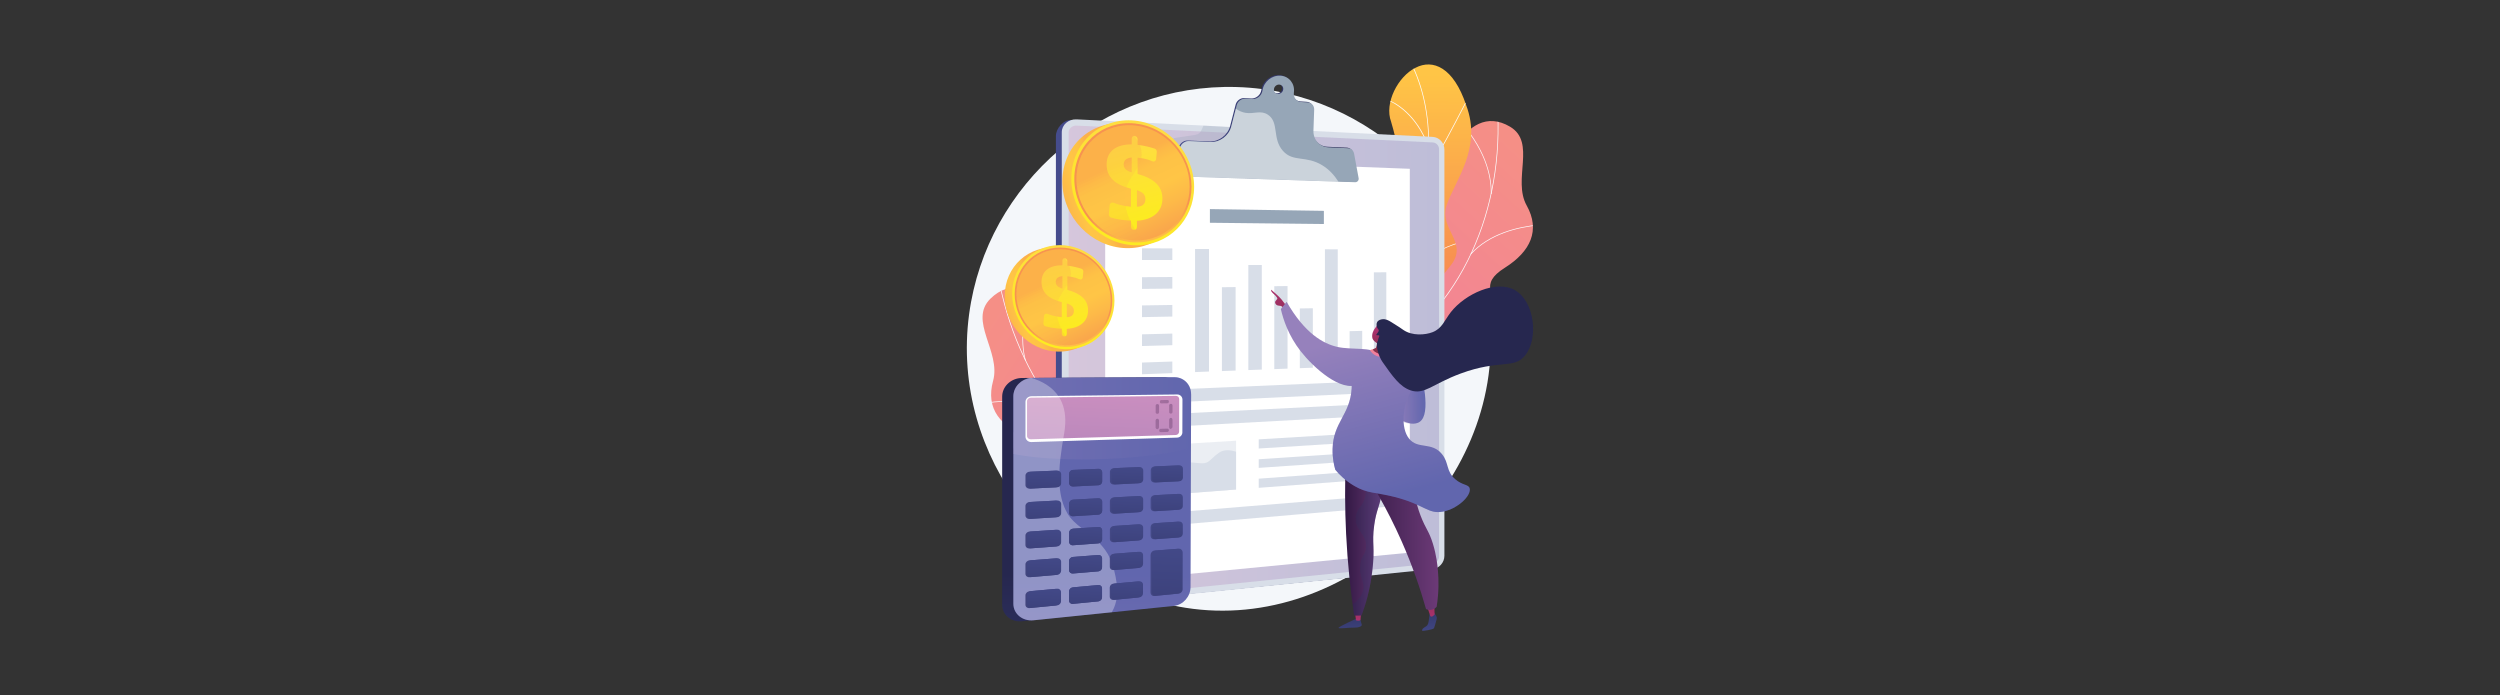 <svg viewBox="0 0 737 205" xmlns:xlink="http://www.w3.org/1999/xlink" xmlns="http://www.w3.org/2000/svg"><rect x="0" y="0" width="737" height="205" fill="#333333" stroke="none"/><defs><style>.cls-1{fill:url(#linear-gradient-75);}.cls-2{fill:url(#linear-gradient-2);}.cls-3{fill:url(#linear-gradient-51);}.cls-4,.cls-5,.cls-6{fill:#fff;}.cls-7{fill:url(#linear-gradient-17);}.cls-5,.cls-6{mix-blend-mode:soft-light;}.cls-5,.cls-8{opacity:.5;}.cls-9{fill:url(#linear-gradient-80);}.cls-10{fill:url(#linear-gradient-43);}.cls-11{fill:url(#linear-gradient-15);}.cls-12{fill:url(#linear-gradient-58);}.cls-13{fill:url(#linear-gradient-69);}.cls-14{fill:url(#linear-gradient-81);}.cls-15{fill:url(#linear-gradient-18);}.cls-16{fill:url(#linear-gradient-56);}.cls-17{fill:#26274f;}.cls-18{fill:url(#linear-gradient-40);}.cls-19{fill:url(#linear-gradient-52);}.cls-20{fill:url(#linear-gradient-28);}.cls-21{fill:url(#linear-gradient-14);}.cls-22{fill:url(#linear-gradient-36);}.cls-23{fill:url(#linear-gradient-78);}.cls-24{fill:url(#linear-gradient-20);}.cls-25{fill:url(#linear-gradient-6);}.cls-26{clip-path:url(#clippath-2);}.cls-27{fill:url(#linear-gradient-53);}.cls-28{isolation:isolate;}.cls-29{fill:url(#linear-gradient-60);}.cls-30{fill:url(#linear-gradient-35);}.cls-31{fill:url(#linear-gradient-48);}.cls-32{fill:url(#linear-gradient-32);}.cls-33{fill:url(#linear-gradient-11);}.cls-34{fill:url(#linear-gradient-50);}.cls-35{fill:url(#linear-gradient-77);}.cls-35,.cls-36,.cls-37,.cls-6,.cls-38,.cls-39,.cls-40,.cls-41,.cls-42,.cls-43,.cls-44{opacity:.3;}.cls-35,.cls-37,.cls-38,.cls-40,.cls-42,.cls-43,.cls-44,.cls-45{mix-blend-mode:multiply;}.cls-46{fill:url(#linear-gradient-63);}.cls-47{fill:url(#linear-gradient-67);}.cls-48{fill:url(#linear-gradient-39);}.cls-49{clip-path:url(#clippath-1);}.cls-50{fill:url(#linear-gradient-10);}.cls-51{fill:url(#linear-gradient-59);}.cls-52{fill:url(#linear-gradient-49);}.cls-53{fill:url(#linear-gradient-37);}.cls-54{fill:url(#linear-gradient-82);}.cls-55{fill:url(#linear-gradient-16);}.cls-56{fill:#fdfeff;}.cls-57{fill:url(#linear-gradient-31);}.cls-37{fill:url(#linear-gradient-61);}.cls-58{fill:url(#linear-gradient-68);}.cls-59{fill:url(#linear-gradient-62);}.cls-60{fill:url(#linear-gradient-41);}.cls-61{fill:url(#linear-gradient-76);}.cls-62,.cls-8{fill:#d8dee8;}.cls-63{fill:url(#linear-gradient-21);}.cls-64{fill:url(#linear-gradient-72);}.cls-65{fill:url(#linear-gradient-25);}.cls-66{fill:url(#linear-gradient-64);}.cls-67{fill:url(#linear-gradient-54);}.cls-68{fill:url(#linear-gradient-45);}.cls-39{fill:url(#linear-gradient-13);}.cls-69{fill:url(#linear-gradient-55);}.cls-70{clip-path:url(#clippath);}.cls-71,.cls-43{fill:#96a6b7;}.cls-72{fill:url(#linear-gradient-34);}.cls-73{fill:url(#linear-gradient-65);}.cls-74{fill:url(#linear-gradient-70);}.cls-75{fill:none;}.cls-76{fill:url(#linear-gradient-79);}.cls-77{fill:url(#linear-gradient-7);}.cls-78{fill:url(#linear-gradient-24);}.cls-79{fill:url(#linear-gradient-73);}.cls-80{fill:#f4f7fa;}.cls-40{fill:url(#linear-gradient-5);}.cls-81{fill:url(#linear-gradient-9);}.cls-82{fill:url(#linear-gradient-22);}.cls-41{fill:url(#linear-gradient-12);}.cls-83{fill:url(#linear-gradient-74);}.cls-84{fill:url(#linear-gradient-42);}.cls-85{fill:url(#linear-gradient-3);}.cls-86{fill:url(#linear-gradient);}.cls-42{fill:url(#linear-gradient-66);}.cls-87{fill:url(#linear-gradient-27);}.cls-88{fill:url(#linear-gradient-33);}.cls-89{fill:url(#linear-gradient-38);}.cls-90{fill:url(#linear-gradient-29);}.cls-91{fill:url(#linear-gradient-30);}.cls-44{fill:url(#linear-gradient-83);}.cls-92{fill:url(#linear-gradient-23);}.cls-93{fill:url(#linear-gradient-19);}.cls-94{fill:url(#linear-gradient-71);}.cls-95{fill:url(#linear-gradient-4);}.cls-96{fill:url(#linear-gradient-8);}.cls-97{fill:url(#linear-gradient-44);}.cls-98{fill:url(#linear-gradient-57);}.cls-99{fill:url(#linear-gradient-47);}.cls-100{fill:url(#linear-gradient-46);}.cls-101{fill:url(#linear-gradient-26);}</style><linearGradient gradientUnits="userSpaceOnUse" gradientTransform="translate(-1912.95 -537.5) rotate(-146.35) scale(1 -1)" y2="-667" x2="-2272.35" y1="-823.34" x1="-2296.8" id="linear-gradient"><stop stop-color="#f58f86" offset="0"></stop><stop stop-color="#ed72ac" offset="1"></stop></linearGradient><clipPath id="clippath"><path d="m396.56,100.8c2.18,5.75,4.16,11.7,6.33,17.5,3.51.11,7.64.16,8.21-4.17.79-6.03,11.05-8.83,15.94-9.19,6.06-.44,19.06-2.61,15.88-10.95-2.64-6.95-7.02-10.18.66-15.02,7.68-4.84,10.54-11.11,6.48-18.37-4.27-7.64,2.89-18.61-4.91-23.24-13.59-8.07-22.39,15.15-20.92,27.57,1.47,12.41-5.47,10.05-13.36,12.89-10.78,3.87-.98,13.52-4.76,18.59-2.97,3.97-5.49,3.39-9.55,4.4Z" class="cls-75"></path></clipPath><clipPath id="clippath-1"><path d="m418.61,114.18c-4.26.12-8.54.14-12.83.07-.06.07-3.01-8.72.45-14.22,6.87-10.67-.29-17.91-2.78-22.5-3.82-6.43-3.95-15.03,3.91-14.79,7.62.05,6.07-15.35,2.74-26.85-2.09-5.51,2.07-13.38,7.17-15.9,5.17-2.72,11.27-.09,14.95,10.98,4.85,12.71-3.36,22.34-5.76,29.56-2.36,7.09,6.7,10.9,1.16,17.79-4.62,6.07-10.92,10.95-7.25,16.91,3.72,5.87,4.01,11.16-1.75,18.94Z" class="cls-75"></path></clipPath><linearGradient gradientUnits="userSpaceOnUse" gradientTransform="translate(2088.35 289.51) rotate(-160.13) scale(1 -1)" y2="402.35" x2="1632.04" y1="316.21" x1="1662.35" id="linear-gradient-2"><stop stop-color="#ffc546" offset="0"></stop><stop stop-color="#f36f56" offset="1"></stop></linearGradient><linearGradient xlink:href="#linear-gradient" gradientTransform="translate(2857.73 -1139.8) rotate(-47.41)" y2="-893.62" x2="-2630.99" y1="-1053.09" x1="-2655.93" id="linear-gradient-3"></linearGradient><clipPath id="clippath-2"><path d="m355.54,139.1c-.76,6.23-1.29,12.6-2.02,18.88-3.45.97-7.53,2.02-9.14-2.14-2.24-5.78-13.09-6.07-18.02-5.23-6.11,1.03-19.51,2.04-18.4-7,.93-7.52,4.49-11.79-4.3-14.72-8.79-2.93-13.14-8.46-10.88-16.63,2.37-8.6-7.38-17.74-.78-24.22,11.51-11.3,25.86,9.58,27.41,22.24,1.56,12.66,7.86,8.63,16.37,9.52,11.62,1.22,4.25,13.16,9.23,17.26,3.91,3.21,6.26,2.03,10.53,2.04Z" class="cls-75"></path></clipPath><linearGradient gradientUnits="userSpaceOnUse" y2="106.93" x2="424.08" y1="106.93" x1="311.29" id="linear-gradient-4"><stop stop-color="#454c8d" offset="0"></stop><stop stop-color="#26274f" offset="1"></stop></linearGradient><linearGradient gradientUnits="userSpaceOnUse" y2="106.89" x2="424.24" y1="106.89" x1="315.02" id="linear-gradient-5"><stop stop-color="#d191c0" offset="0"></stop><stop stop-color="#8172b4" offset="1"></stop></linearGradient><linearGradient xlink:href="#linear-gradient-4" y2="37.84" x2="400.23" y1="37.84" x1="343.81" id="linear-gradient-6"></linearGradient><linearGradient xlink:href="#linear-gradient-4" y2="169.26" x2="321.41" y1="265.78" x1="320.11" id="linear-gradient-7"></linearGradient><linearGradient gradientUnits="userSpaceOnUse" y2="169.03" x2="324.53" y1="265.21" x1="323.24" id="linear-gradient-8"><stop stop-color="#9681bc" offset="0"></stop><stop stop-color="#6166ae" offset="1"></stop></linearGradient><linearGradient xlink:href="#linear-gradient-8" y2="121.69" x2="351.14" y1="121.69" x1="298.74" id="linear-gradient-9"></linearGradient><linearGradient xlink:href="#linear-gradient-8" y2="129.84" x2="351.1" y1="129.84" x1="298.74" id="linear-gradient-10"></linearGradient><linearGradient xlink:href="#linear-gradient-5" y2="189.61" x2="322.25" y1="108.79" x1="325.79" id="linear-gradient-11"></linearGradient><linearGradient gradientUnits="userSpaceOnUse" y2="133.61" x2="340.62" y1="117.75" x1="341.31" id="linear-gradient-12"><stop stop-color="#321944" offset="0"></stop><stop stop-color="#a13b77" offset="1"></stop></linearGradient><linearGradient xlink:href="#linear-gradient-12" y2="133.55" x2="344.59" y1="117.69" x1="345.28" id="linear-gradient-13"></linearGradient><linearGradient xlink:href="#linear-gradient-12" y2="138.95" x2="340.57" y1="121.97" x1="341.31" id="linear-gradient-14"></linearGradient><linearGradient xlink:href="#linear-gradient-12" y2="139.73" x2="344.49" y1="121.61" x1="345.29" id="linear-gradient-15"></linearGradient><linearGradient xlink:href="#linear-gradient-12" gradientTransform="translate(-5184 -3761) rotate(90)" y2="-5515.31" x2="3878.89" y1="-5529.83" x1="3879.52" id="linear-gradient-16"></linearGradient><linearGradient xlink:href="#linear-gradient-12" gradientTransform="translate(-5184 -3761) rotate(90)" y2="-5514.3" x2="3887.31" y1="-5529.93" x1="3887.99" id="linear-gradient-17"></linearGradient><linearGradient gradientUnits="userSpaceOnUse" y2="162.42" x2="269.51" y1="116.39" x1="352.26" id="linear-gradient-18"><stop stop-color="#454c8d" offset="0"></stop><stop stop-color="#404278" offset="1"></stop></linearGradient><linearGradient xlink:href="#linear-gradient-18" y2="166.48" x2="273.88" y1="121.9" x1="354.03" id="linear-gradient-19"></linearGradient><linearGradient xlink:href="#linear-gradient-18" y2="170.31" x2="277.87" y1="127.05" x1="355.64" id="linear-gradient-20"></linearGradient><linearGradient xlink:href="#linear-gradient-18" y2="173.85" x2="282.41" y1="131.9" x1="357.83" id="linear-gradient-21"></linearGradient><linearGradient xlink:href="#linear-gradient-18" y2="169.19" x2="273.3" y1="122.94" x1="356.45" id="linear-gradient-22"></linearGradient><linearGradient xlink:href="#linear-gradient-18" y2="173.18" x2="277.5" y1="128.38" x1="358.04" id="linear-gradient-23"></linearGradient><linearGradient xlink:href="#linear-gradient-18" y2="176.96" x2="281.33" y1="133.49" x1="359.47" id="linear-gradient-24"></linearGradient><linearGradient xlink:href="#linear-gradient-18" y2="180.43" x2="285.72" y1="138.27" x1="361.5" id="linear-gradient-25"></linearGradient><linearGradient xlink:href="#linear-gradient-18" y2="175.72" x2="277.13" y1="129.24" x1="360.67" id="linear-gradient-26"></linearGradient><linearGradient xlink:href="#linear-gradient-18" y2="179.65" x2="281.15" y1="134.64" x1="362.08" id="linear-gradient-27"></linearGradient><linearGradient xlink:href="#linear-gradient-18" y2="183.37" x2="284.83" y1="139.7" x1="363.34" id="linear-gradient-28"></linearGradient><linearGradient xlink:href="#linear-gradient-18" y2="186.79" x2="289.06" y1="144.43" x1="365.2" id="linear-gradient-29"></linearGradient><linearGradient xlink:href="#linear-gradient-18" y2="182.01" x2="281" y1="135.32" x1="364.93" id="linear-gradient-30"></linearGradient><linearGradient xlink:href="#linear-gradient-18" y2="185.89" x2="284.85" y1="140.67" x1="366.15" id="linear-gradient-31"></linearGradient><linearGradient xlink:href="#linear-gradient-18" y2="189.56" x2="288.37" y1="145.68" x1="367.24" id="linear-gradient-32"></linearGradient><linearGradient xlink:href="#linear-gradient-18" y2="188.89" x2="284.9" y1="141.97" x1="369.24" id="linear-gradient-33"></linearGradient><linearGradient xlink:href="#linear-gradient-18" y2="192.71" x2="288.58" y1="147.26" x1="370.27" id="linear-gradient-34"></linearGradient><linearGradient xlink:href="#linear-gradient-18" y2="196.32" x2="291.93" y1="152.23" x1="371.19" id="linear-gradient-35"></linearGradient><linearGradient xlink:href="#linear-gradient-18" y2="196.09" x2="294.41" y1="153.69" x1="370.61" id="linear-gradient-36"></linearGradient><linearGradient xlink:href="#linear-gradient-4" y2="166.99" x2="306.67" y1="135.87" x1="308.03" id="linear-gradient-37"></linearGradient><linearGradient xlink:href="#linear-gradient-4" y2="165.95" x2="318.96" y1="135.41" x1="320.29" id="linear-gradient-38"></linearGradient><linearGradient xlink:href="#linear-gradient-4" y2="164.9" x2="331.25" y1="134.95" x1="332.56" id="linear-gradient-39"></linearGradient><linearGradient xlink:href="#linear-gradient-4" y2="163.9" x2="343.13" y1="134.5" x1="344.41" id="linear-gradient-40"></linearGradient><linearGradient xlink:href="#linear-gradient-4" y2="176.28" x2="306.64" y1="144.65" x1="308.03" id="linear-gradient-41"></linearGradient><linearGradient xlink:href="#linear-gradient-4" y2="175.07" x2="318.93" y1="144.04" x1="320.29" id="linear-gradient-42"></linearGradient><linearGradient xlink:href="#linear-gradient-4" y2="173.86" x2="331.21" y1="143.44" x1="332.55" id="linear-gradient-43"></linearGradient><linearGradient xlink:href="#linear-gradient-4" y2="172.7" x2="343.09" y1="142.85" x1="344.4" id="linear-gradient-44"></linearGradient><linearGradient xlink:href="#linear-gradient-4" y2="185.34" x2="306.62" y1="153.21" x1="308.03" id="linear-gradient-45"></linearGradient><linearGradient xlink:href="#linear-gradient-4" y2="183.97" x2="318.9" y1="152.47" x1="320.28" id="linear-gradient-46"></linearGradient><linearGradient xlink:href="#linear-gradient-4" y2="182.61" x2="331.18" y1="151.72" x1="332.53" id="linear-gradient-47"></linearGradient><linearGradient xlink:href="#linear-gradient-4" y2="181.29" x2="343.05" y1="151" x1="344.38" id="linear-gradient-48"></linearGradient><linearGradient xlink:href="#linear-gradient-4" y2="194.18" x2="306.6" y1="161.57" x1="308.03" id="linear-gradient-49"></linearGradient><linearGradient xlink:href="#linear-gradient-4" y2="192.66" x2="318.87" y1="160.68" x1="320.27" id="linear-gradient-50"></linearGradient><linearGradient xlink:href="#linear-gradient-4" y2="191.13" x2="331.15" y1="159.8" x1="332.52" id="linear-gradient-51"></linearGradient><linearGradient xlink:href="#linear-gradient-4" y2="203.66" x2="306.57" y1="170.53" x1="308.02" id="linear-gradient-52"></linearGradient><linearGradient xlink:href="#linear-gradient-4" y2="201.97" x2="318.84" y1="169.49" x1="320.26" id="linear-gradient-53"></linearGradient><linearGradient xlink:href="#linear-gradient-4" y2="200.28" x2="331.11" y1="168.46" x1="332.51" id="linear-gradient-54"></linearGradient><linearGradient xlink:href="#linear-gradient-4" y2="233.11" x2="341.28" y1="154.85" x1="344.71" id="linear-gradient-55"></linearGradient><linearGradient gradientUnits="userSpaceOnUse" gradientTransform="translate(-626.26)" y2="190.33" x2="1024.73" y1="174.64" x1="1023.49" id="linear-gradient-56"><stop stop-color="#26274f" offset="0"></stop><stop stop-color="#454c8d" offset="1"></stop></linearGradient><linearGradient gradientUnits="userSpaceOnUse" gradientTransform="translate(-626.26)" y2="167.12" x2="1026.45" y1="183.38" x1="1026.68" id="linear-gradient-57"><stop stop-color="#ac316e" offset="0"></stop><stop stop-color="#7a2e3e" offset="1"></stop></linearGradient><linearGradient xlink:href="#linear-gradient-56" y2="188.5" x2="1048.03" y1="172.81" x1="1046.79" id="linear-gradient-58"></linearGradient><linearGradient xlink:href="#linear-gradient-57" y2="166.83" x2="1047.81" y1="183.08" x1="1048.03" id="linear-gradient-59"></linearGradient><linearGradient gradientUnits="userSpaceOnUse" y2="157.05" x2="408.55" y1="157.05" x1="396.53" id="linear-gradient-60"><stop stop-color="#321944" offset="0"></stop><stop stop-color="#6c3a77" offset="1"></stop></linearGradient><linearGradient xlink:href="#linear-gradient-56" gradientTransform="matrix(1, 0, 0, 1, 0, 0)" y2="157.05" x2="408.55" y1="157.05" x1="397.37" id="linear-gradient-61"></linearGradient><linearGradient xlink:href="#linear-gradient-60" y2="155.86" x2="424.06" y1="155.86" x1="399.87" id="linear-gradient-62"></linearGradient><linearGradient xlink:href="#linear-gradient-57" gradientTransform="translate(-2730.66 32.22) rotate(178.75) scale(1 -1)" y2="139.67" x2="-3110.92" y1="119.77" x1="-3104.29" id="linear-gradient-63"></linearGradient><linearGradient xlink:href="#linear-gradient-8" gradientTransform="translate(63.4 -28.75) rotate(-1.25)" y2="183.86" x2="337.78" y1="136.81" x1="326.43" id="linear-gradient-64"></linearGradient><linearGradient xlink:href="#linear-gradient-8" gradientTransform="translate(63.4 -28.75) rotate(-1.25)" y2="152.61" x2="353.53" y1="152.61" x1="344.18" id="linear-gradient-65"></linearGradient><linearGradient xlink:href="#linear-gradient-8" gradientTransform="translate(63.4 -28.75) rotate(-1.25)" y2="152.61" x2="352.91" y1="152.61" x1="343.57" id="linear-gradient-66"></linearGradient><linearGradient xlink:href="#linear-gradient-8" gradientTransform="translate(63.4 -28.75) rotate(-1.25)" y2="181.58" x2="347.23" y1="134.53" x1="335.88" id="linear-gradient-67"></linearGradient><linearGradient xlink:href="#linear-gradient" gradientTransform="translate(1312.67 -55.98) rotate(-1.25)" y2="141.74" x2="-907.3" y1="135.88" x1="-910.99" id="linear-gradient-68"></linearGradient><linearGradient xlink:href="#linear-gradient-57" gradientTransform="translate(270.3 -645.21) rotate(-17.84)" y2="756.31" x2="-100.93" y1="749.33" x1="-96.61" id="linear-gradient-69"></linearGradient><linearGradient xlink:href="#linear-gradient-57" gradientTransform="translate(905.54 -589.3) rotate(-31.5)" y2="330.82" x2="-788.39" y1="324.47" x1="-784.46" id="linear-gradient-70"></linearGradient><linearGradient xlink:href="#linear-gradient-8" gradientTransform="translate(63.4 -28.75) rotate(-1.25)" y2="182.22" x2="344.56" y1="135.17" x1="333.22" id="linear-gradient-71"></linearGradient><linearGradient gradientUnits="userSpaceOnUse" y2="95.62" x2="288.51" y1="89.98" x1="306.09" id="linear-gradient-72"><stop stop-color="#fcb149" offset="0"></stop><stop stop-color="#fdba47" offset=".06"></stop><stop stop-color="#fec246" offset=".14"></stop><stop stop-color="#ffc546" offset=".32"></stop><stop stop-color="#fdba48" offset=".48"></stop><stop stop-color="#f89d4d" offset=".78"></stop><stop stop-color="#f79350" offset=".87"></stop><stop stop-color="#f79350" offset="1"></stop></linearGradient><linearGradient gradientUnits="userSpaceOnUse" y2="107.11" x2="304.62" y1="72.47" x1="320.32" id="linear-gradient-73"><stop stop-color="#fedb46" offset="0"></stop><stop stop-color="#fcee1a" offset="1"></stop></linearGradient><linearGradient xlink:href="#linear-gradient-72" y2="92.49" x2="314.4" y1="109.04" x1="317.43" id="linear-gradient-74"></linearGradient><linearGradient xlink:href="#linear-gradient-72" y2="108.76" x2="323.49" y1="82.26" x1="311.01" id="linear-gradient-75"></linearGradient><linearGradient xlink:href="#linear-gradient-73" y2="100.08" x2="316.79" y1="76.56" x1="310.51" id="linear-gradient-76"></linearGradient><linearGradient xlink:href="#linear-gradient-72" y2="110.42" x2="319.79" y1="83.97" x1="307.34" id="linear-gradient-77"></linearGradient><linearGradient xlink:href="#linear-gradient-72" y2="63.5" x2="303.96" y1="56.72" x1="325.08" id="linear-gradient-78"></linearGradient><linearGradient xlink:href="#linear-gradient-73" y2="77.29" x2="323.31" y1="35.7" x1="342.16" id="linear-gradient-79"></linearGradient><linearGradient xlink:href="#linear-gradient-72" y2="59.74" x2="335.05" y1="79.61" x1="338.69" id="linear-gradient-80"></linearGradient><linearGradient xlink:href="#linear-gradient-72" y2="79.27" x2="345.97" y1="47.45" x1="330.98" id="linear-gradient-81"></linearGradient><linearGradient xlink:href="#linear-gradient-73" y2="68.85" x2="337.92" y1="40.61" x1="330.38" id="linear-gradient-82"></linearGradient><linearGradient xlink:href="#linear-gradient-72" y2="81.26" x2="341.53" y1="49.51" x1="326.57" id="linear-gradient-83"></linearGradient></defs><g class="cls-28"><g id="_1099-loans-requirements-bank-statements"><g><path d="m364.64,25.66c-39.53-1.2-73.78,28.3-78.95,67.01-5.66,42.32,25.48,80.4,63.79,86.5,47.65,7.59,93.87-36.3,89.72-83.91-3.13-35.87-34.37-68.38-74.55-69.6Z" class="cls-80"></path><g><path d="m409.52,115.65c-.89-.07-2.77-1.01-3.16-1.46-2.58-2.98-7.78-8.24-7.74-12.41,0-.71,3.15-1.52,3.56-2.2,1.88-1,2.59-1.24,3.9-3.07,3.88-5.4-6.02-14.72,4.79-18.69,7.91-2.9,14.83-.46,13.37-12.9s7.33-35.64,20.92-27.57c7.8,4.63.64,15.61,4.91,23.24,4.05,7.26,1.2,13.53-6.48,18.37-7.68,4.84-3.3,8.07-.66,15.02,3.17,8.35-9.82,10.49-15.89,10.96-4.89.38-17.1,4.66-17.51,10.69Z" class="cls-86"></path><g class="cls-70"><g><path d="m402.62,108.34l-.1-.18c12.92-7.08,23.31-17.93,30.07-31.37,6.43-12.79,9.49-27.67,8.87-43.05h.2c.63,15.4-2.44,30.32-8.89,43.14-6.77,13.48-17.2,24.36-30.15,31.46Z" class="cls-56"></path><path d="m416.25,98.54l-.07-.19c7.95-2.81,20.74-3.36,28.5-1.22l-.05.2c-7.73-2.13-20.46-1.58-28.38,1.22Z" class="cls-56"></path><path d="m407.64,105.51l-.14-.14c3.1-3.08,4.52-7.6,4.22-13.45-.22-4.29-1.33-9.17-3.31-14.52l.19-.07c1.99,5.37,3.11,10.27,3.33,14.58.3,5.91-1.14,10.48-4.28,13.6Z" class="cls-56"></path><path d="m433.62,75.03l-.15-.14c5.54-6.1,13.98-8.07,20.09-8.65l.02.2c-6.07.57-14.46,2.53-19.96,8.58Z" class="cls-56"></path><path d="m439.71,57.17h-.2c.1-3.99-.93-12.02-8.92-21.06l.15-.13c8.03,9.09,9.06,17.18,8.97,21.19Z" class="cls-56"></path></g></g></g><g class="cls-49"><path d="m418.61,114.18c-4.26.12-8.54.14-12.83.07-.06.07-3.01-8.72.45-14.22,6.87-10.67-.29-17.91-2.78-22.5-3.79-6.43-3.74-14.11,3.24-15.45,7.72-1.64,6.87-14.74,3.4-26.19-2.09-5.51,2.07-13.38,7.17-15.9,5.17-2.72,11.27-.09,14.95,10.98,4.85,12.71-3.36,22.34-5.76,29.56-2.36,7.09,6.7,10.9,1.16,17.79-4.62,6.07-10.92,10.95-7.25,16.91,3.72,5.87,4.01,11.16-1.75,18.94Z" class="cls-2"></path><g><path d="m412.96,115.73c-.02-.08.61-19.78,4.21-39.5.42-3.16.92-6.36,1.4-9.46,1.29-8.29,2.62-16.87,2.51-25.15-.12-9.26-2.07-17.27-5.95-24.51l.18-.1c3.9,7.26,5.85,15.31,5.97,24.6.11,8.3-1.22,16.88-2.51,25.18-.48,3.1-.98,6.3-1.4,9.46-3.59,19.66-4.22,39.32-4.22,39.44l-.2.03Z" class="cls-56"></path><path d="m420.91,50.78l-.17-.11c3.73-5.96,8.03-14.26,10.35-18.72,1.86-3.59,1.88-3.59,1.99-3.6v.2s0-.1,0-.1l.06.08c-.11.11-.89,1.61-1.87,3.51-2.31,4.46-6.62,12.77-10.36,18.74Z" class="cls-56"></path><path d="m421.04,43.47c-3.72-10.67-11.48-13.87-12.13-13.87,0,0,0,0,0,0v-.08s-.09-.09-.09-.09c.05-.04.12-.04.22-.01,1.69.41,8.71,3.97,12.2,13.99l-.19.07Z" class="cls-56"></path><path d="m415.22,89.03c-.31-5.6-2.63-11.28-6.88-16.88-2.22-2.92-4.89-5.69-7.92-8.24-.22-.19-.3-.25-.33-.28l.16-.13s.15.13.3.26c3.05,2.56,5.72,5.35,7.95,8.28,4.28,5.63,6.61,11.35,6.93,16.99h-.2Z" class="cls-56"></path><path d="m416.28,82.91l-.19-.08c3.57-8.92,13.96-11.33,14.09-11.33h0l.09.08-.05.11-.05-.09v.1c-.09.01-10.33,2.3-13.89,11.21Zm13.84-11.4l.05.09-.05-.09Z" class="cls-56"></path><path d="m413.1,112.5c-.33-2.4-1.9-6.32-7.49-11.35q-.31-.28-.31-.33h.1s.08-.06.08-.06c.02.02.13.12.26.24,5.64,5.07,7.22,9.04,7.56,11.48l-.2.03Z" class="cls-56"></path><path d="m413.57,107.79l-.2-.02c.21-1.91,1.66-5.85,9.03-10.68.1-.07.17-.11.19-.13l.12.16s-.09.06-.2.13c-7.3,4.79-8.73,8.65-8.94,10.53Z" class="cls-56"></path></g></g><g><path d="m346.31,156.95c.87-.29,2.5-1.68,2.77-2.22,1.84-3.58,5.71-10.05,4.65-14.17-.18-.7-3.49-.75-4.06-1.31-2.1-.54-2.87-.6-4.61-2.09-5.16-4.41,2.39-16.05-9.28-17.35-8.54-.96-14.81,3.14-16.37-9.53-1.56-12.67-15.91-33.53-27.42-22.24-6.6,6.48,3.15,15.62.78,24.22-2.26,8.17,2.1,13.7,10.88,16.63,8.79,2.93,5.23,7.19,4.3,14.72-1.11,9.05,12.27,8.01,18.41,7,4.94-.81,18.07.46,19.94,6.34Z" class="cls-85"></path><g class="cls-26"><g><path d="m351.37,148.04c-14.56-3.9-27.52-12.14-37.5-23.85-9.49-11.14-16.16-25.17-19.27-40.59l.2-.04c3.11,15.38,9.76,29.39,19.23,40.5,9.95,11.68,22.89,19.9,37.4,23.79l-.05.2Z" class="cls-56"></path><path d="m307.07,147.32l-.1-.18c7.17-4,19.97-6.56,28.53-5.71l-.02.2c-8.53-.85-21.27,1.69-28.41,5.68Z" class="cls-56"></path><path d="m345.71,146.45c-3.87-2.33-6.4-6.51-7.54-12.44-.83-4.32-.91-9.45-.24-15.25l.2.02c-.67,5.78-.59,10.89.24,15.19,1.13,5.86,3.63,10,7.45,12.3l-.1.17Z" class="cls-56"></path><path d="m312.58,122.55c-6.92-4.67-15.7-4.57-21.86-3.66l-.03-.2c6.19-.91,15.03-1.01,22,3.7l-.11.17Z" class="cls-56"></path><path d="m302.21,106.34c-1.07-3.95-2.01-12.22,3.74-23.17l.18.09c-5.72,10.89-4.79,19.1-3.73,23.02l-.2.05Z" class="cls-56"></path></g></g></g><g><path d="m420.65,41.43l-104.78-6.06c-2.41-.12-4.59,2.52-4.59,4.73v134.93c0,3.07,3.13,3.68,5.55,3.44l103.82-10.6c1.9-.19,3.43-1.93,3.43-3.88V45.12c0-1.95-1.53-3.6-3.43-3.69Z" class="cls-95"></path><path d="m422.38,40.35l-104.99-5.16c-2.41-.12-4.38,1.59-4.38,3.82v135.98c0,2.23,1.97,3.83,4.38,3.58l104.99-10.81c1.9-.2,3.43-1.94,3.43-3.91V44.08c0-1.96-1.53-3.63-3.43-3.72Z" class="cls-62"></path><path d="m317.39,176.73c-1.3.13-2.36-.74-2.36-1.94V39.1c0-1.2,1.06-2.13,2.36-2.07l104.99,4.96c1.03.05,1.86.95,1.86,2.01v120.01c0,1.06-.83,2.01-1.86,2.11l-104.99,10.6Z" class="cls-40"></path><polygon points="415.61 162.91 325.81 171.57 325.81 46.38 415.61 49.76 415.61 162.91" class="cls-4"></polygon><path d="m379.69,50.37l-35.89.45.8-8.09c.06-1.05.82-1.91,1.82-2.07l6.08-.93c.72-.11,1.33-.58,1.64-1.26l.66-1.43,15.9.98,8.98,12.36Z" class="cls-43"></path><path d="m398.86,45.12c-.17-.92-.9-1.56-1.83-1.6l-5.73-.26c-2.6-.12-4.51-2.23-4.42-4.91l.22-6.21c.04-1.15-.78-2.07-1.91-2.13l-1.88-.11c-1.44-.09-2.39-1.35-2.19-2.82.35-2.56-1.4-4.77-3.94-4.94-2.56-.17-4.95,1.78-5.33,4.37-.06.39-.19.77-.4,1.11-.59.95-1.63,1.47-2.64,1.41l-1.94-.12c-1.18-.07-2.3.76-2.6,1.92l-1.62,6.3c-.7,2.72-3.34,4.69-6.13,4.57l-6.29-.28c-1.03-.05-2.04.55-2.52,1.5l-3.79,7.52c-.31.62.07,1.28.75,1.3l54.55,1.81c.6.02,1.1-.58.99-1.17l-1.35-7.27Zm-22.45-17.61c-.75-.05-1.27-.7-1.16-1.46.11-.76.81-1.33,1.56-1.29.75.05,1.27.7,1.16,1.46-.11.76-.8,1.33-1.55,1.29Z" class="cls-25"></path><path d="m399.18,45.29c-.17-.92-.9-1.56-1.83-1.6l-5.73-.26c-2.6-.12-4.51-2.23-4.42-4.91l.22-6.21c.04-1.15-.78-2.07-1.91-2.13l-1.88-.11c-1.44-.09-2.39-1.35-2.19-2.82.35-2.56-1.4-4.77-3.94-4.94-2.56-.17-4.95,1.78-5.33,4.37-.06.39-.19.77-.4,1.11-.59.95-1.63,1.47-2.64,1.41l-1.94-.12c-1.18-.07-2.3.76-2.6,1.92l-1.62,6.3c-.7,2.72-3.34,4.69-6.13,4.57l-6.29-.28c-1.03-.05-2.04.55-2.52,1.5l-3.79,7.52c-.31.62.07,1.28.75,1.3l54.55,1.81c.6.02,1.1-.58.99-1.17l-1.35-7.27Zm-22.45-17.61c-.75-.05-1.27-.7-1.16-1.46.11-.76.81-1.33,1.56-1.29.75.05,1.27.7,1.16,1.46-.11.76-.8,1.33-1.55,1.29Z" class="cls-71"></path><path d="m389.85,48.75c-4.87-3-8.6-.87-11.63-4.26-3.25-3.63-1.06-8.4-4.42-10.66-2.15-1.44-4.07-.17-6.57-.56-.92-.14-1.89-.51-2.91-1.22l-1.35,5.25c-.7,2.72-3.34,4.69-6.13,4.57l-6.29-.28c-1.03-.05-2.04.55-2.52,1.5l-3.79,7.52c-.31.62.07,1.28.75,1.3l49.58,1.65c-1.25-1.98-2.8-3.63-4.72-4.81Z" class="cls-5"></path><g><polygon points="390.28 66.04 356.68 65.67 356.68 61.64 390.28 62.16 390.28 66.04" class="cls-71"></polygon><g><g><polygon points="356.41 109.53 352.3 109.69 352.3 73.4 356.41 73.41 356.41 109.53" class="cls-62"></polygon><polygon points="364.26 109.24 360.22 109.39 360.22 84.67 364.26 84.63 364.26 109.24" class="cls-62"></polygon><polygon points="371.98 108.95 368.01 109.1 368.01 78.13 371.98 78.12 371.98 108.95" class="cls-62"></polygon><polygon points="379.57 108.67 375.66 108.82 375.66 84.37 379.57 84.33 379.57 108.67" class="cls-62"></polygon><polygon points="387.03 108.4 383.19 108.54 383.19 90.93 387.03 90.87 387.03 108.4" class="cls-62"></polygon><polygon points="394.37 108.12 390.59 108.26 390.59 73.49 394.37 73.5 394.37 108.12" class="cls-62"></polygon><polygon points="401.58 107.86 397.87 107.99 397.87 97.63 401.58 97.54 401.58 107.86" class="cls-62"></polygon><polygon points="408.68 107.59 405.02 107.73 405.02 80.28 408.68 80.27 408.68 107.59" class="cls-62"></polygon></g><polygon points="408.68 122.35 336.85 126.25 336.85 122.46 408.68 118.85 408.68 122.35" class="cls-62"></polygon><polygon points="408.68 115.66 336.85 119 336.85 115.21 408.68 112.16 408.68 115.66" class="cls-62"></polygon><polygon points="408.68 149.41 336.85 155.58 336.85 151.79 408.68 145.92 408.68 149.41" class="cls-62"></polygon><polygon points="364.39 129.92 364.39 144.31 335.95 146.47 335.95 131.63 364.39 129.92" class="cls-8"></polygon><path d="m335.95,140.29v6.18l28.44-2.16v-11.15c-1.63-.52-3.58-.74-5.07.33-3.13,2.24-2.73,3.4-5.99,3.03-2.55-.29-5.4-.53-7.59,1.32-1.36,1.15-2.06,2.33-4.02,2.3-1.84-.03-3.99-1.18-5.78.16Z" class="cls-62"></path><polygon points="408.68 129.85 371.07 132.22 371.07 129.52 408.68 127.26 408.68 129.85" class="cls-62"></polygon><polygon points="408.68 135.32 371.07 137.93 371.07 135.39 408.68 132.89 408.68 135.32" class="cls-62"></polygon><polygon points="408.68 140.95 371.07 143.81 371.07 141.11 408.68 138.36 408.68 140.95" class="cls-62"></polygon><polygon points="345.6 76.64 336.66 76.65 336.66 73.2 345.6 73.23 345.6 76.64" class="cls-62"></polygon><polygon points="345.6 85.08 336.66 85.17 336.66 81.72 345.6 81.66 345.6 85.08" class="cls-62"></polygon><polygon points="345.6 93.32 336.66 93.49 336.66 90.04 345.6 89.9 345.6 93.32" class="cls-62"></polygon><polygon points="345.6 101.76 336.66 102.01 336.66 98.56 345.6 98.34 345.6 101.76" class="cls-62"></polygon><polygon points="345.6 110 336.66 110.33 336.66 106.88 345.6 106.58 345.6 110" class="cls-62"></polygon></g></g></g><g><path d="m348.18,116.3l-.17,56.96c0,2.79-2.27,5.33-5.1,5.62l-41.64,4.26c-3.21.33-5.83-1.89-5.83-4.89v-61.31c0-2.85,2.33-5.19,5.28-5.48.19-.02.38-.02.57-.03l41.8-.2c2.84-.01,5.09,2.25,5.09,5.06Z" class="cls-77"></path><path d="m351.14,116.26l-.17,56.78c0,2.78-2.14,5.3-4.95,5.59l-41.36,4.23c-3.18.33-5.92-1.87-5.92-4.87v-61.1c0-2.84,2.39-5.18,5.32-5.46.19-.02.44-.02.63-.03l41.51-.2c2.82-.01,4.94,2.24,4.93,5.05Z" class="cls-96"></path><g class="cls-38"><path d="m351.14,116.17l-.04,14.27-52.35,1.72v-15.36c0-2.77,2.27-5.02,5.11-5.39.25-.03.58,0,.84,0l41.51-.2c2.82-.01,4.94,2.16,4.93,4.97Z" class="cls-81"></path><path d="m351.1,126.06l-.02,5.93c-5.08,1.61-14.43,2.91-25.15,3.32-4.74.18-9.32.18-13.46,0-5.51-.23-10.16-.75-13.74-1.49v-6.38c1.35-.33,2.58-.64,4.05-.93,3.19-.63,7.03-1.16,11.22-1.55,3.75-.35,7.81-.59,12.01-.68,5.4-.12,10.41,0,14.71.31.33.02.67.05,1,.08,1.03.08,2.02.18,2.96.29.33.04.66.08.98.12.74.09,1.37.19,2.04.3,1.29.2,2.43.43,3.4.68Z" class="cls-50"></path></g><path d="m348.57,127.43c0,.85-.69,1.56-1.55,1.58l-42.96,1.31c-.96.03-1.75-.68-1.75-1.59v-10.26c0-.91.79-1.65,1.75-1.66l42.99-.52c.85-.01,1.54.67,1.54,1.52l-.03,9.62Z" class="cls-4"></path><path d="m347.6,127.24c0,.54-.44.98-.98,1l-42.75,1.26c-.61.02-1.1-.43-1.1-1v-10.21c0-.57.5-1.04,1.11-1.05l42.78-.54c.54,0,.97.42.97.96l-.03,9.59Z" class="cls-33"></path><g><g><g><path d="m341.69,121.55c0,.27-.22.44-.49.45h-.02c-.27,0-.49-.16-.49-.43v-1.98c0-.27.22-.47.49-.47h.02c.27,0,.49.19.49.46v1.98Z" class="cls-41"></path><path d="m345.65,121.48c0,.26-.22.45-.48.45h-.02c-.27,0-.48-.17-.48-.43v-1.97c0-.27.22-.47.49-.48h.02c.27,0,.48.19.48.46v1.97Z" class="cls-39"></path></g><g class="cls-36"><path d="m341.67,125.98c0,.27-.22.53-.49.54h-.02c-.27,0-.49-.25-.49-.51v-2.04c0-.27.22-.53.49-.53h.02c.27,0,.49.24.49.51v2.03Z" class="cls-21"></path><path d="m345.64,125.9c0,.26-.22.35-.48.56h-.02c-.27,0-.48-.27-.48-.53v-2.13c0-.26.22-.63.49-.63h.02c.27,0,.48.34.48.61v2.12Z" class="cls-11"></path></g></g><g class="cls-36"><path d="m344.58,118.4c0,.27-.17.48-.44.49l-1.86.03c-.27,0-.34-.21-.34-.47v-.02c0-.27.1-.48.36-.49l1.9-.03c.27,0,.38.21.38.47v.02Z" class="cls-55"></path><path d="m344.58,126.84c0,.26-.18.49-.45.49l-1.96.06c-.27,0-.44-.2-.44-.47v-.02c0-.27.19-.49.45-.49l1.96-.05c.27,0,.43.2.43.47v.02Z" class="cls-7"></path></g></g><path d="m329.14,176.67c-.17.95-.45,1.91-.87,2.82-.15.32-.32.66-.5,1l-23.11,2.37c-3.18.33-5.92-1.87-5.92-4.87v-61.19c0-2.77,2.28-5.07,5.11-5.44.07.02.17.04.24.06,2.98.9,6.23,2.58,8.17,5.73,1.21,1.96,1.93,4.51,1.77,7.81-.04.85-.14,1.76-.3,2.72-.1.56-.19,1.13-.29,1.71-.12.73-.24,1.47-.36,2.22-.19,1.21-.36,2.45-.5,3.7-.13,1.2-.23,2.41-.28,3.62,0,.23-.02.47-.02.7-.02.76-.02,1.51.01,2.25.02.51.05,1.02.09,1.52.25,2.83.91,5.52,2.24,7.85,1.01,1.76,2.52,3.1,4.11,4.34.42.33.84.65,1.27.96,1.45,1.09,2.83,2.22,4.05,3.5.03.03.06.06.09.09.59.62,1.15,1.28,1.66,1.98.57.78,1.04,1.61,1.44,2.47.15.33.3.67.43,1.01.23.59.42,1.19.59,1.81.08.28.15.56.22.84,0,.01,0,.02,0,.03.29,1.13.54,2.3.69,3.5.21,1.62.24,3.27-.05,4.88Z" class="cls-6"></path><g><g class="cls-45"><g><path d="m312.39,142.53c0,.6-.51,1.11-1.15,1.14l-7.75.38c-.65.03-1.18-.44-1.18-1.05v-2.78c0-.61.53-1.13,1.18-1.15l7.76-.33c.64-.03,1.15.44,1.15,1.04v2.74Z" class="cls-15"></path><path d="m324.92,141.93c0,.59-.5,1.09-1.11,1.12l-7.49.37c-.63.03-1.14-.43-1.14-1.03v-2.73c0-.6.51-1.11,1.14-1.13l7.49-.32c.61-.03,1.11.43,1.11,1.02v2.7Z" class="cls-93"></path><path d="m336.62,141.37c0,.58-.48,1.08-1.08,1.1l-7.24.36c-.61.03-1.1-.42-1.1-1.01v-2.69c0-.59.5-1.09,1.11-1.11l7.24-.31c.59-.03,1.07.43,1.07,1.01v2.65Z" class="cls-24"></path><path d="m348.34,140.81c0,.57-.47,1.06-1.04,1.09l-7,.34c-.59.03-1.06-.42-1.06-1v-2.64c0-.58.48-1.07,1.07-1.09l7-.3c.57-.02,1.04.42,1.03.99v2.61Z" class="cls-63"></path></g><g><path d="m312.38,151.34c0,.6-.51,1.12-1.15,1.16l-7.75.48c-.65.04-1.18-.42-1.18-1.03v-2.78c0-.61.53-1.13,1.18-1.17l7.75-.42c.63-.03,1.15.42,1.15,1.02v2.74Z" class="cls-82"></path><path d="m324.91,150.59c0,.59-.5,1.1-1.11,1.14l-7.48.46c-.63.04-1.14-.42-1.13-1.01v-2.73c0-.6.51-1.11,1.14-1.15l7.48-.41c.61-.03,1.11.42,1.11,1.01v2.69Z" class="cls-92"></path><path d="m336.61,149.89c0,.58-.48,1.08-1.08,1.12l-7.24.44c-.61.04-1.1-.41-1.1-1v-2.69c0-.59.5-1.09,1.11-1.13l7.24-.4c.59-.03,1.07.41,1.07.99v2.65Z" class="cls-78"></path><path d="m348.31,149.19c0,.57-.47,1.06-1.04,1.1l-7,.43c-.59.04-1.06-.4-1.06-.98v-2.64c0-.58.48-1.07,1.07-1.11l7-.38c.57-.03,1.04.41,1.03.98v2.61Z" class="cls-65"></path></g><g><path d="m312.38,159.94c0,.6-.51,1.12-1.15,1.17l-7.75.57c-.65.05-1.18-.41-1.18-1.01v-2.78c0-.61.53-1.14,1.18-1.18l7.75-.52c.63-.04,1.15.41,1.15,1.01v2.74Z" class="cls-101"></path><path d="m324.9,159.04c0,.59-.5,1.1-1.11,1.15l-7.48.55c-.63.05-1.13-.4-1.13-1v-2.73c0-.6.51-1.12,1.14-1.16l7.48-.5c.61-.04,1.11.4,1.11.99v2.69Z" class="cls-87"></path><path d="m336.59,158.2c0,.58-.48,1.09-1.07,1.13l-7.23.53c-.61.04-1.1-.4-1.1-.98v-2.68c0-.59.5-1.1,1.1-1.14l7.24-.48c.59-.04,1.07.4,1.07.98v2.65Z" class="cls-20"></path><path d="m348.29,157.36c0,.57-.47,1.07-1.04,1.11l-6.99.51c-.59.04-1.06-.39-1.06-.97v-2.64c0-.58.48-1.08,1.07-1.12l6.99-.47c.57-.04,1.04.39,1.03.96v2.6Z" class="cls-90"></path></g><path d="m312.37,168.32c0,.6-.51,1.13-1.15,1.18l-7.74.66c-.65.06-1.18-.39-1.18-1v-2.77c0-.61.53-1.14,1.18-1.19l7.74-.6c.63-.05,1.15.4,1.15,1v2.74Z" class="cls-91"></path><path d="m324.88,167.28c0,.59-.5,1.11-1.11,1.16l-7.48.63c-.63.05-1.13-.39-1.13-.98v-2.73c0-.6.51-1.12,1.14-1.17l7.48-.58c.61-.05,1.11.39,1.11.98v2.69Z" class="cls-57"></path><path d="m336.57,166.31c0,.58-.48,1.09-1.07,1.14l-7.23.61c-.61.05-1.1-.38-1.1-.97v-2.68c0-.59.5-1.1,1.1-1.15l7.23-.56c.59-.05,1.07.39,1.07.97v2.65Z" class="cls-32"></path><path d="m312.36,177.32c0,.6-.51,1.13-1.15,1.2l-7.74.75c-.65.06-1.17-.38-1.17-.98v-2.77c0-.61.53-1.15,1.18-1.21l7.74-.7c.63-.06,1.15.38,1.15.98v2.73Z" class="cls-88"></path><path d="m324.87,176.12c0,.59-.5,1.11-1.11,1.17l-7.47.73c-.63.06-1.13-.37-1.13-.97v-2.72c0-.6.51-1.13,1.14-1.18l7.47-.68c.61-.06,1.11.38,1.11.97v2.69Z" class="cls-72"></path><path d="m336.55,175c0,.58-.48,1.09-1.07,1.15l-7.23.7c-.61.06-1.1-.37-1.1-.96v-2.68c0-.59.5-1.11,1.1-1.16l7.23-.65c.59-.05,1.07.37,1.07.95v2.64Z" class="cls-30"></path><path d="m347.21,161.78l-6.99.55c-.59.05-1.03.71-1.03,1.28v1.48s0,1.24,0,1.24v5.6s-.02,1.65-.02,1.65v1.08c0,.58.43,1.09,1.02,1.04l6.99-.68c.57-.06,1.07-.66,1.07-1.23v-1.06s0-1.63,0-1.63l.02-5.52v-1.22s0-1.47,0-1.47c0-.57-.5-1.15-1.07-1.11Z" class="cls-22"></path></g><g><g><path d="m312.82,142.51c0,.6-.51,1.11-1.15,1.14l-7.74.38c-.65.03-1.18-.44-1.18-1.04v-2.78c0-.61.53-1.13,1.18-1.15l7.75-.33c.63-.03,1.15.44,1.15,1.04v2.74Z" class="cls-53"></path><path d="m324.92,141.93c0,.59-.5,1.09-1.11,1.12l-7.49.37c-.63.03-1.14-.43-1.14-1.03v-2.73c0-.6.51-1.11,1.14-1.13l7.49-.32c.61-.03,1.11.43,1.11,1.02v2.7Z" class="cls-89"></path><path d="m337.03,141.35c0,.58-.48,1.07-1.07,1.1l-7.23.36c-.61.03-1.1-.42-1.1-1.01v-2.69c0-.59.5-1.09,1.1-1.11l7.23-.31c.59-.03,1.07.43,1.07,1.01v2.65Z" class="cls-48"></path><path d="m348.73,140.79c0,.57-.47,1.06-1.04,1.08l-6.99.34c-.59.03-1.06-.42-1.06-1v-2.64c0-.58.48-1.07,1.07-1.09l6.99-.3c.57-.02,1.04.42,1.03.99v2.61Z" class="cls-18"></path></g><g><path d="m312.82,151.31c0,.6-.51,1.12-1.15,1.16l-7.74.48c-.65.04-1.18-.42-1.17-1.03v-2.78c0-.61.53-1.13,1.18-1.17l7.74-.42c.63-.03,1.15.42,1.15,1.02v2.74Z" class="cls-60"></path><path d="m324.91,150.59c0,.59-.5,1.1-1.11,1.14l-7.48.46c-.63.04-1.14-.42-1.13-1.01v-2.73c0-.6.51-1.11,1.14-1.15l7.48-.41c.61-.03,1.11.42,1.11,1.01v2.69Z" class="cls-84"></path><path d="m337.01,149.86c0,.58-.48,1.08-1.07,1.12l-7.23.44c-.61.04-1.1-.41-1.1-1v-2.68c0-.59.5-1.09,1.1-1.12l7.23-.4c.59-.03,1.07.41,1.07.99v2.65Z" class="cls-10"></path><path d="m348.7,149.16c0,.57-.47,1.06-1.04,1.1l-6.99.43c-.59.04-1.06-.4-1.06-.98v-2.64c0-.58.48-1.07,1.07-1.1l6.99-.38c.57-.03,1.03.41,1.03.98v2.6Z" class="cls-97"></path></g><g><path d="m312.81,159.91c0,.6-.51,1.12-1.15,1.17l-7.74.57c-.65.05-1.17-.41-1.17-1.01v-2.78c0-.61.53-1.14,1.18-1.18l7.74-.51c.63-.04,1.15.41,1.15,1.01v2.74Z" class="cls-68"></path><path d="m324.9,159.04c0,.59-.5,1.1-1.11,1.15l-7.48.55c-.63.05-1.13-.4-1.13-1v-2.73c0-.6.51-1.12,1.14-1.16l7.48-.5c.61-.04,1.11.4,1.11.99v2.69Z" class="cls-100"></path><path d="m336.99,158.17c0,.58-.48,1.08-1.07,1.13l-7.23.53c-.61.04-1.1-.4-1.09-.98v-2.68c0-.59.5-1.1,1.1-1.14l7.23-.48c.59-.04,1.07.4,1.07.98v2.65Z" class="cls-99"></path><path d="m348.68,157.33c0,.57-.47,1.07-1.04,1.11l-6.98.51c-.58.04-1.06-.39-1.06-.97v-2.64c0-.58.48-1.08,1.07-1.12l6.99-.46c.57-.04,1.03.39,1.03.96v2.6Z" class="cls-31"></path></g><path d="m312.8,168.29c0,.6-.51,1.13-1.15,1.18l-7.73.66c-.65.06-1.17-.39-1.17-1v-2.77c0-.61.53-1.14,1.18-1.19l7.74-.6c.63-.05,1.15.4,1.15,1v2.74Z" class="cls-52"></path><path d="m324.88,167.28c0,.59-.5,1.11-1.11,1.16l-7.48.63c-.63.05-1.13-.39-1.13-.98v-2.73c0-.6.51-1.12,1.14-1.17l7.48-.58c.61-.05,1.11.39,1.11.98v2.69Z" class="cls-34"></path><path d="m336.97,166.27c0,.58-.48,1.09-1.07,1.14l-7.22.61c-.6.05-1.1-.38-1.09-.97v-2.68c0-.59.5-1.1,1.1-1.15l7.22-.56c.59-.05,1.07.39,1.07.97v2.64Z" class="cls-3"></path><path d="m312.79,177.27c0,.6-.51,1.13-1.15,1.19l-7.73.75c-.65.06-1.17-.38-1.17-.98v-2.77c0-.61.53-1.15,1.18-1.21l7.73-.7c.63-.06,1.15.38,1.14.98v2.73Z" class="cls-19"></path><path d="m324.87,176.12c0,.59-.5,1.11-1.11,1.17l-7.47.73c-.63.06-1.13-.37-1.13-.97v-2.72c0-.6.51-1.13,1.14-1.18l7.47-.68c.61-.06,1.11.38,1.11.97v2.69Z" class="cls-27"></path><path d="m336.95,174.96c0,.58-.48,1.09-1.07,1.15l-7.22.7c-.6.06-1.09-.37-1.09-.95v-2.68c0-.59.5-1.11,1.1-1.16l7.22-.65c.59-.05,1.07.37,1.07.95v2.64Z" class="cls-67"></path><path d="m347.61,161.75l-6.98.55c-.58.05-1.04.71-1.04,1.28v1.48s0,1.24,0,1.24v5.59s-.02,1.65-.02,1.65v1.07c0,.58.45,1.09,1.03,1.04l6.98-.68c.57-.06,1.06-.66,1.06-1.22v-1.06s0-1.62,0-1.62l.02-5.52v-1.22s0-1.46,0-1.46c0-.57-.48-1.15-1.05-1.11Z" class="cls-69"></path></g></g></g><g><path d="m399.64,182.47s-4.96,2.26-5.04,2.62c-.08.36,3.19-.12,4.53-.07,1.34.05,2.44-.34,2.31-.91-.12-.57-.59-1.99-.59-1.99l-1.21.35Z" class="cls-16"></path><path d="m399.45,180.64l.3,2.23s.79.28,1.31-.05l.23-2.45-1.84.27Z" class="cls-98"></path><path d="m422.83,180.69l.58.93c.16.26.21.57.13.87-.2.77-.61,2.27-.78,2.66-.24.53-3.45.85-3.45.85,0,0-.29-.4.38-.89.67-.49,1.1-.56,1.33-1.28.24-.72.39-2.75.39-2.75l1.42-.39Z" class="cls-12"></path><path d="m420.43,178.34c.21.17,1.24,3.3,1.24,3.3,0,0,.33.43.97-.2.63-.63.29-.28.29-.28l-.12-3.08-2.38.27Z" class="cls-51"></path><path d="m396.72,135.74c-.26,6.67-.27,13.91.11,21.65.43,8.71,1.3,16.77,2.39,24.07.41.01.83.02,1.28,0,.3,0,.59-.02.88-.04.57-1.51,1.24-3.5,1.84-5.88.63-2.5,1.01-4.74,1.28-6.89.96-7.55-.16-8.21.61-13.8.69-4.96,1.66-5.15,2.81-12.19,1.24-7.63.32-8.78-.13-9.19-1.92-1.76-6.42-.56-11.07,2.28Z" class="cls-29"></path><path d="m407.8,133.46c-1.83-1.68-6.01-.66-10.43,1.9,5.08,5.49,5.64,9.05,5.03,11.37-.69,2.61-2.78,3.36-2.77,6.22,0,3.51,3.18,4.44,3.11,8.15-.04,2.46-1.44,2.43-1.77,5.46-.39,3.59,1.43,4.83.84,7.48-.25,1.14-.98,2.64-3.04,4.17.15,1.09.3,2.17.46,3.23.41.01.83.02,1.28,0,.3,0,.59-.02.88-.04.57-1.51,1.24-3.5,1.84-5.88.63-2.5,1.01-4.74,1.28-6.89.96-7.55-.16-8.21.61-13.8.69-4.96,1.66-5.15,2.81-12.19,1.24-7.63.32-8.78-.13-9.19Z" class="cls-37"></path><path d="m399.87,135.63c4.38,6.4,9.1,14.37,13.32,23.91,3.19,7.21,5.5,13.98,7.2,20.01.23.11.77.32,1.47.23.95-.12,1.51-.73,1.66-.9.69-4.32.62-7.99.38-10.63-.15-1.69-.42-4.51-1.49-7.99-1.21-3.9-2.04-4.12-3.62-8.24-1.64-4.28-1.24-5.35-2.81-10.7-.64-2.2-1.72-5.47-3.5-9.39-4.2,1.23-8.41,2.47-12.61,3.7Z" class="cls-59"></path><path d="m379.17,90.04s-.85-1.02-1.39-1.77c-.54-.76-3.04-2.86-3.04-2.86,0,0-.18.35.36.88.54.54,1.67,1.45,1.42,1.86-.25.4-.96.77-.42,1.51.53.74,1.42.21,1.9.8.47.59.96,1.24.96,1.24l.21-1.65Z" class="cls-46"></path><path d="m379.29,88.98c-.57.71-1.13,1.42-1.7,2.13.72,3.13,2.27,7.86,5.86,12.45,3.81,4.86,11.92,12.15,16.98,9.76,3.08-1.46,7.24-6.45,5.74-8.86-1.44-2.31-7.65-1.22-11.92-2.19-4.19-.95-9.62-3.99-14.96-13.3Z" class="cls-66"></path><path d="m418.31,107.46s3.31,11.27,1.26,15.61c-2.05,4.34-8.59-.43-8.59-.43l7.33-15.18Z" class="cls-73"></path><path d="m417.7,107.48s3.31,11.27,1.26,15.61c-2.05,4.34-8.59-.43-8.59-.43l7.33-15.18Z" class="cls-42"></path><path d="m408.01,103.3c-4.25-.08-7.53.06-9.34,1.95-1.91,2,.11,4.16-.2,9.28-.48,7.84-5.42,9.86-5.63,17.81-.07,2.68.43,4.85.81,6.16,1.12,1.34,2.96,3.22,5.64,4.77,3.9,2.26,6.12,1.8,11.68,3.19,9.09,2.28,9.96,5.2,14.42,4.36,4.51-.86,8.4-4.76,7.88-6.84-.31-1.25-2.13-.85-4.28-2.72-2.76-2.4-1.77-4.78-3.89-7.38-3.04-3.74-7.11-1.32-9.71-4.57-2.62-3.28-1.75-9.87.32-13.5,1.35-2.37,1.89-5.12,3.04-7.6.09-.21.2-.54.14-.96-.23-1.59-2.91-2.4-4.94-2.99-3.1-.9-5.6-.97-5.95-.97Z" class="cls-47"></path><path d="m403.87,103.21l.83-.28s.24,1.13,2.94,1.21c1.5-.03,2.44-.89,2.44-.89l.58.4s-1.22,1.6-3.22,1.6c-2.58,0-3.58-2.05-3.58-2.05Z" class="cls-58"></path><g><path d="m404.56,99.56c-.23-1.24.47-2.3.62-2.53.64-.96.79-1.08,1.07-1.23l.38-.19s.02,0,.04-.01c.24-.06,1.03-.01,1.19.04.5.16.86,2.29.43,5.23.02.23.04.46.06.69,1.14-.16,1.47-.05,1.53.1.13.33-.67,2.27-1.76,2.65-1.37.48-3.27-.77-3.38-1.22-.05-.18-.04-.03.89-.56.09-.27.35-1,.44-1.27-.2-.13-1.35-.78-1.52-1.7Z" class="cls-13"></path><path d="m406.11,98.57c.25-.29.62.04.59.44-.03.4-.46.78-.83.66-.37-.11-.1-.71.24-1.1Z" class="cls-74"></path><path d="m446.61,85.53c-5.55-3.14-14.72,1.16-18.88,6.46-1.93,2.46-2.56,4.83-5.42,5.94-2.17.84-5.97,1.14-8.6-.66-.33-.23-1.67-1.19-3.59-2.34-.85-.51-1.67-.97-2.68-.81-.25.04-1.1.17-1.47.86-.3.56-.17,1.33.13,1.82.18.29.29.29.34.5.15.59-.83,1.19-.68,1.46.11.2.64-.06.82.17.2.25-.33.7-.36,1.51-.38.48-.43,1.39-.19,2.52.36,1.65.94,2.89,1.55,3.77,2.97,4.24,5.1,7.27,8.23,8.34,4.14,1.41,6.41-1.85,14.79-4.95,11.48-4.24,15.65-1.23,18.96-5.28,4.14-5.05,2.8-16.05-2.96-19.3Z" class="cls-17"></path></g><g class="cls-38"><path d="m422.2,144.1c-4.28-2.84-8.15.41-11.17-2.1-2.49-2.06-.45-4.75-3.14-8.38-2.95-3.98-7.05-2.96-8.03-5.94-1.01-3.07,3.04-5.16,3.14-9.43.05-2.18-.93-5.02-4.83-8.42.21,1.24.43,2.75.31,4.69-.48,7.84-5.43,9.86-5.63,17.81-.07,2.68.43,4.85.81,6.16,1.12,1.34,2.96,3.22,5.64,4.77,3.9,2.26,6.12,1.8,11.68,3.19,9.09,2.28,9.96,5.2,14.42,4.36,1.3-.25,2.55-.75,3.65-1.38-1.3-.2-2.27-.64-3.01-1.16-1.95-1.35-1.61-2.71-3.84-4.19Z" class="cls-94"></path></g></g><g><path d="m326.34,89.34c0,8.16-6.38,14.58-14.53,14.32-8.48-.26-15.62-7.59-15.62-16.36s7.14-15.13,15.62-14.25c8.15.85,14.53,8.13,14.53,16.28Z" class="cls-64"></path><path d="m328.54,88.63c0,8.16-6.38,14.57-14.53,14.32-8.48-.26-15.62-7.59-15.62-16.36s7.14-15.13,15.62-14.25c8.15.85,14.53,8.13,14.53,16.28Z" class="cls-79"></path><path d="m327.9,88.59c0,7.8-6.1,13.92-13.89,13.67-8.09-.26-14.88-7.26-14.88-15.61s6.79-14.43,14.88-13.6c7.79.8,13.89,7.75,13.89,15.54Z" class="cls-83"></path><path d="m327.44,88.56c0,7.54-5.91,13.46-13.43,13.2-7.81-.26-14.36-7.02-14.36-15.08s6.55-13.93,14.36-13.14c7.53.76,13.43,7.47,13.43,15.01Z" class="cls-1"></path><path d="m313.93,76.11h0c.4.04.72.4.72.81v1.39c.8.09,1.6.23,2.41.42.59.14,1.18.3,1.76.5.35.12.59.47.55.83l-.17,1.74c-.05.46-.5.73-.93.54-.38-.17-.78-.32-1.18-.44-.71-.21-1.45-.35-2.23-.42l-.2-.02v3.98c2.09.58,3.62,1.37,4.62,2.36.99.98,1.48,2.21,1.48,3.68,0,1.59-.54,2.87-1.64,3.83-1.1.97-2.64,1.51-4.63,1.63v1.53c0,.41-.32.72-.73.71h-.01c-.4-.02-.73-.36-.73-.77v-1.51h-.32c-.93-.06-1.83-.15-2.68-.3-.63-.11-1.25-.25-1.85-.43-.36-.11-.61-.45-.58-.83l.2-2.24c.04-.48.53-.77.99-.58.54.21,1.08.39,1.63.53.86.23,1.72.37,2.6.44v-4.42c-1.99-.5-3.49-1.23-4.48-2.21-.99-.98-1.49-2.23-1.49-3.75s.54-2.79,1.61-3.64c1.07-.85,2.59-1.27,4.55-1.27v-1.42c0-.41.33-.71.73-.67Zm-.73,5.31c-.62.05-1.1.22-1.45.51-.35.3-.52.69-.52,1.19,0,.47.16.87.48,1.19.32.32.82.57,1.49.76v-3.65Zm1.29,8.01v4.06c.67,0,1.19-.16,1.55-.48.36-.32.54-.78.54-1.37,0-.54-.17-.98-.5-1.33-.34-.35-.86-.65-1.59-.87Z" class="cls-61"></path><path d="m311.58,90.41c.45-4.48,4.57-6.38,4.04-10.5-.33-2.54-2.26-4.68-4.41-6.36-6.52.68-11.56,6.08-11.56,13.14,0,8.06,6.55,14.82,14.36,15.08.76.03,1.5-.01,2.22-.11-3.1-3.09-5.04-7.4-4.65-11.25Z" class="cls-35"></path></g><g><path d="m349.38,55.95c0,9.79-7.66,17.5-17.45,17.2-10.19-.31-18.75-9.11-18.75-19.64s8.57-18.17,18.75-17.11c9.79,1.02,17.45,9.76,17.45,19.55Z" class="cls-23"></path><path d="m352.03,55.11c0,9.79-7.66,17.5-17.45,17.2-10.19-.31-18.75-9.11-18.75-19.64s8.57-18.17,18.75-17.11c9.79,1.02,17.45,9.76,17.45,19.55Z" class="cls-76"></path><path d="m351.26,55.06c0,9.36-7.33,16.72-16.68,16.41-9.71-.31-17.87-8.71-17.87-18.74s8.16-17.33,17.87-16.33c9.35.96,16.68,9.3,16.68,18.66Z" class="cls-9"></path><path d="m350.71,55.02c0,9.05-7.09,16.16-16.13,15.85-9.38-.31-17.24-8.42-17.24-18.1s7.86-16.73,17.24-15.78c9.04.92,16.13,8.97,16.13,18.03Z" class="cls-14"></path><path d="m334.49,40.07h0c.48.05.87.48.87.97v1.67c.96.11,1.92.27,2.89.5.71.17,1.42.37,2.12.6.42.14.71.56.66,1l-.2,2.09c-.05.55-.6.88-1.12.65-.46-.21-.94-.38-1.42-.53-.85-.26-1.74-.42-2.68-.5l-.25-.02v4.77c2.51.7,4.35,1.65,5.54,2.83,1.19,1.18,1.78,2.66,1.78,4.42,0,1.91-.65,3.44-1.96,4.6-1.32,1.16-3.17,1.81-5.55,1.96v1.84c0,.49-.39.87-.87.85h-.02c-.48-.02-.87-.43-.87-.92v-1.82l-.39-.02c-1.12-.05-2.19-.16-3.22-.34-.76-.13-1.5-.3-2.22-.51-.44-.13-.74-.54-.7-.99l.24-2.69c.05-.58.64-.92,1.19-.7.64.25,1.3.47,1.96.64,1.03.27,2.07.45,3.13.52l.02-5.31c-2.41-.6-4.21-1.48-5.4-2.65-1.19-1.17-1.79-2.68-1.79-4.51s.65-3.35,1.94-4.38c1.28-1.02,3.11-1.53,5.46-1.53v-1.7c0-.49.39-.85.87-.8Zm-.87,6.37c-.74.05-1.32.26-1.74.61-.42.36-.62.83-.62,1.43,0,.57.19,1.04.58,1.42.38.38.98.68,1.79.91v-4.38Zm1.54,9.62v4.87c.81,0,1.43-.19,1.86-.58.43-.39.65-.93.65-1.64,0-.64-.2-1.18-.6-1.6-.4-.43-1.04-.77-1.91-1.05Z" class="cls-54"></path><path d="m331.66,57.24c.54-5.38,5.49-7.66,4.85-12.61-.4-3.05-2.71-5.62-5.29-7.63-7.83.82-13.88,7.3-13.88,15.78,0,9.68,7.86,17.79,17.24,18.1.91.03,1.8-.02,2.66-.13-3.72-3.71-6.05-8.88-5.58-13.51Z" class="cls-44"></path></g></g></g></g></svg>